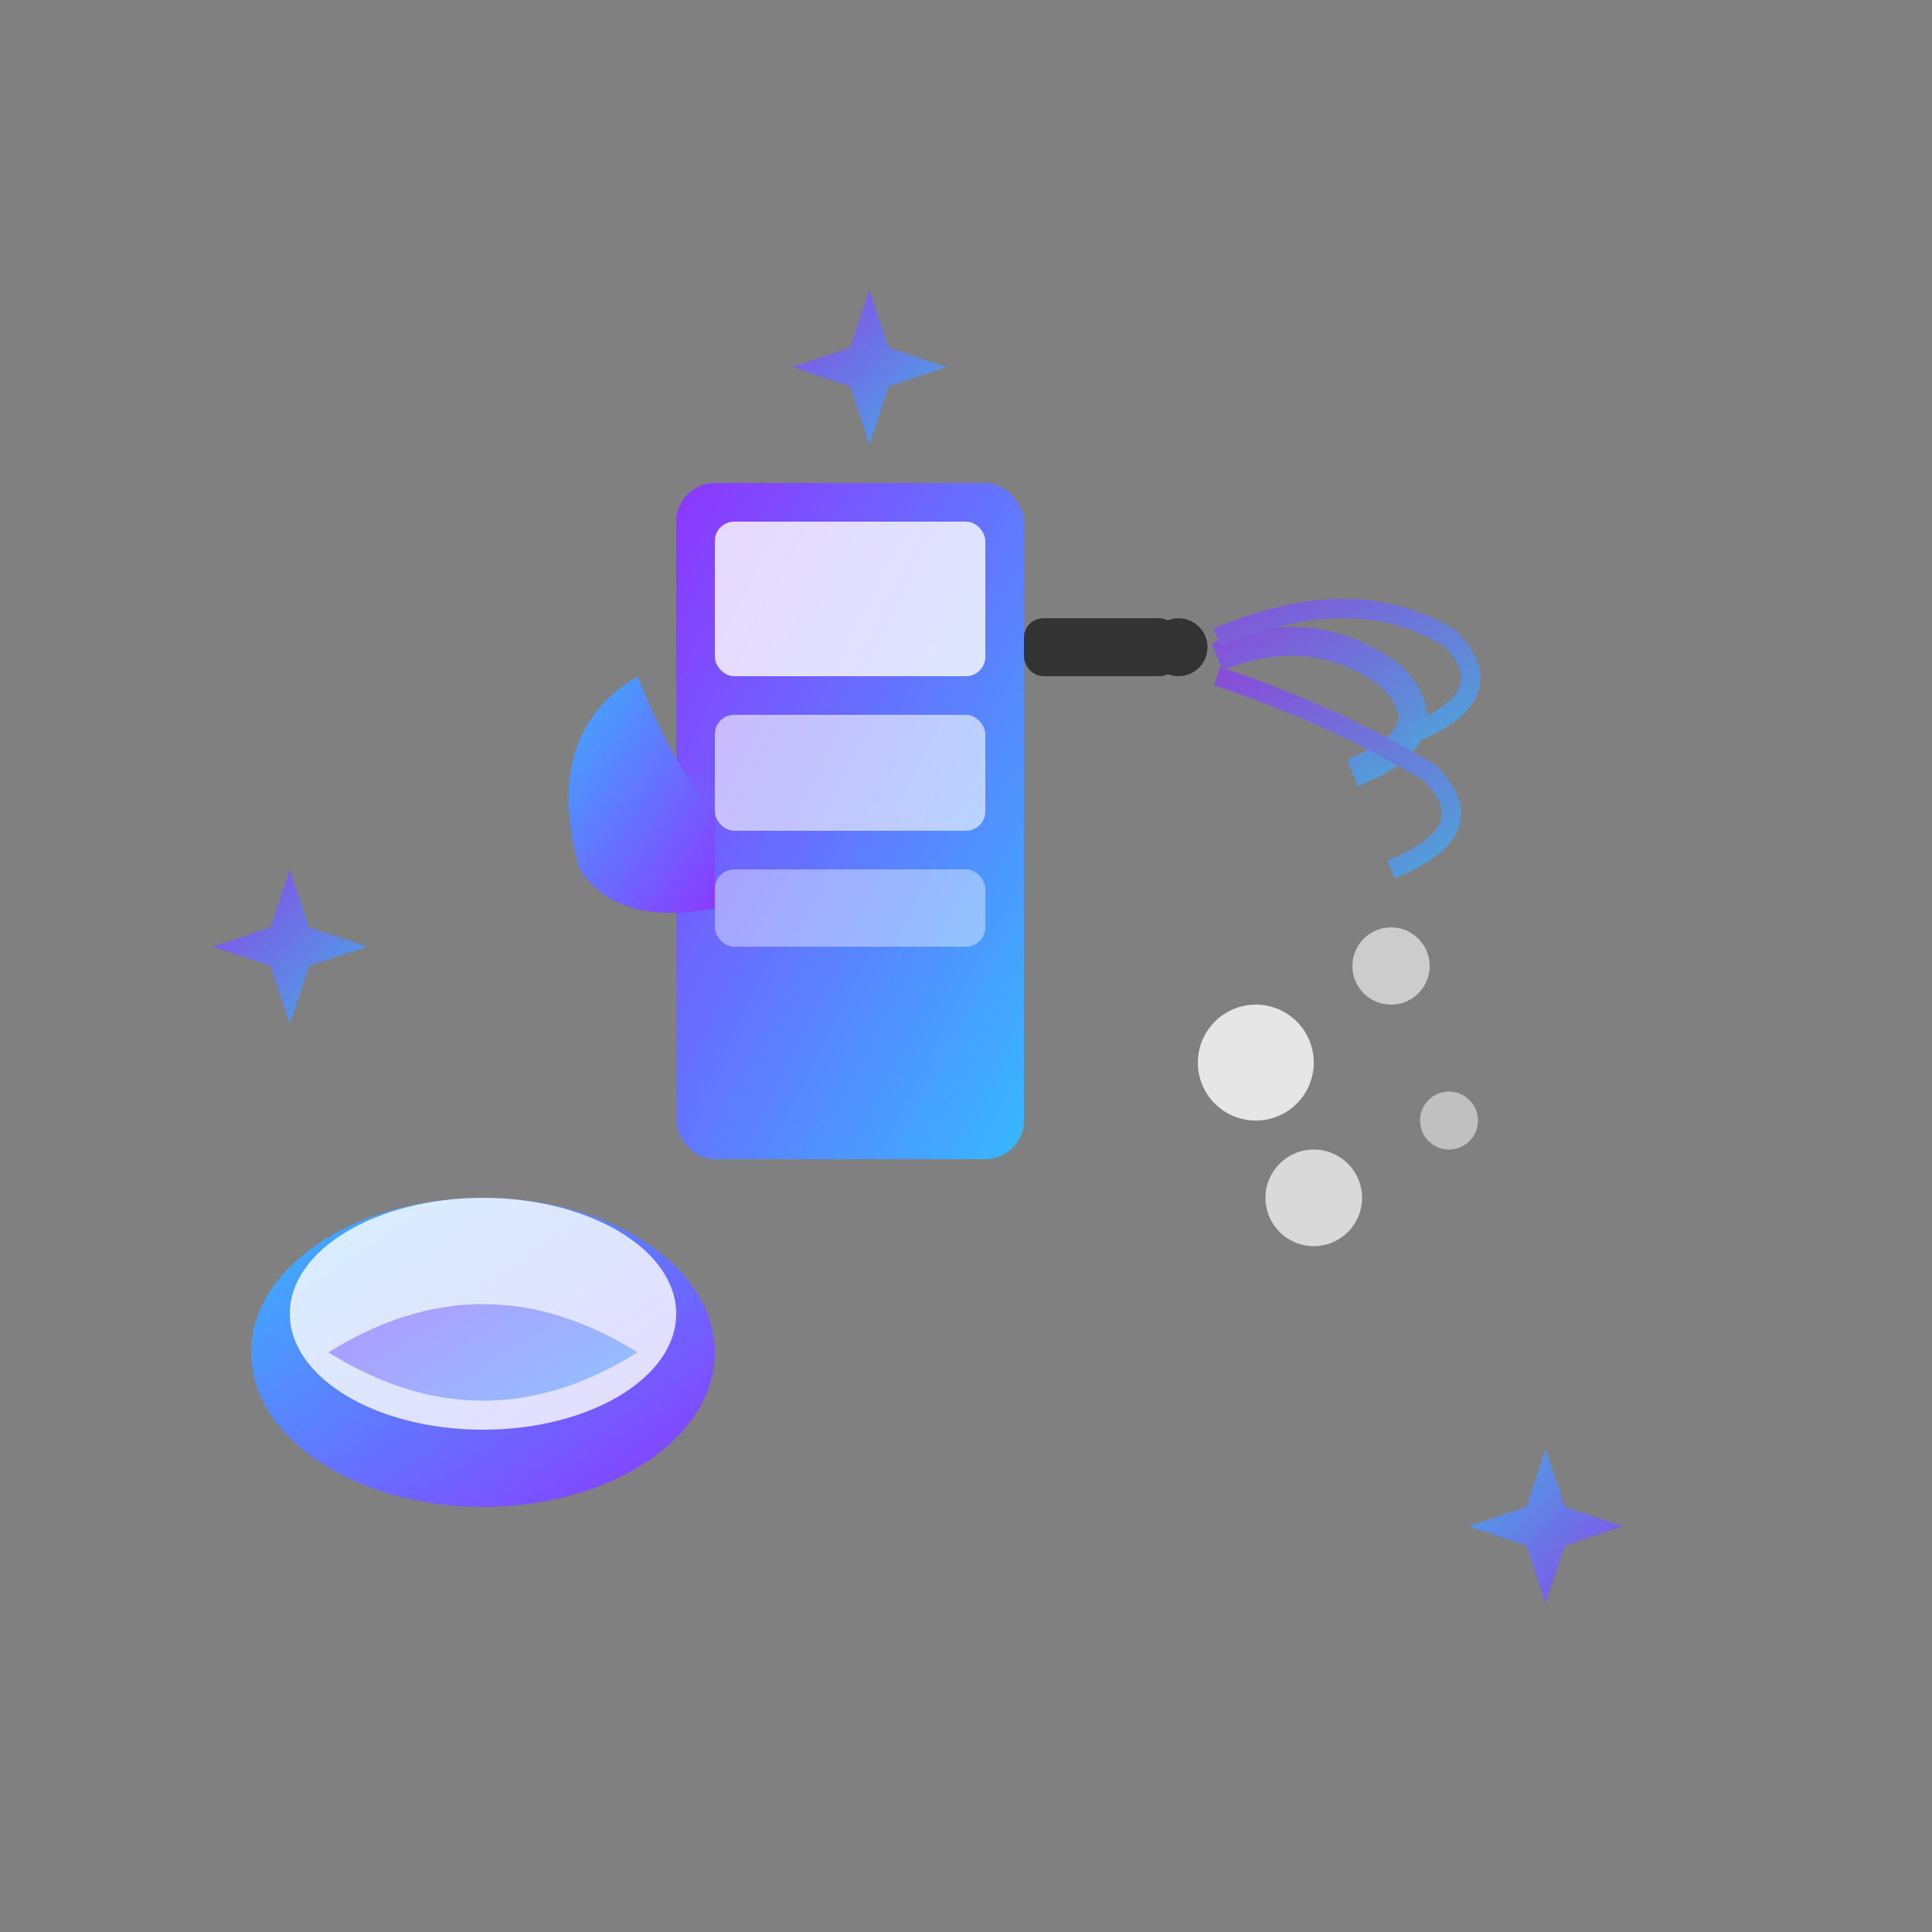 <svg xmlns="http://www.w3.org/2000/svg" viewBox="0 0 100 100" width="100" height="100">
  <rect x="0" y="0" width="100" height="100" fill="#808080" stroke="none"/>
  <defs>
    <linearGradient id="cleanGrad1" x1="0%" y1="0%" x2="100%" y2="100%">
      <stop offset="0%" style="stop-color:#8d36ff;stop-opacity:1" />
      <stop offset="100%" style="stop-color:#36b8ff;stop-opacity:1" />
    </linearGradient>
    <linearGradient id="cleanGrad2" x1="0%" y1="0%" x2="100%" y2="100%">
      <stop offset="0%" style="stop-color:#36b8ff;stop-opacity:1" />
      <stop offset="100%" style="stop-color:#8d36ff;stop-opacity:1" />
    </linearGradient>
  </defs>
  
  <!-- Cleaning spray bottle -->
  <rect x="35" y="25" width="18" height="35" rx="2" fill="url(#cleanGrad1)"/>
  <rect x="37" y="27" width="14" height="8" rx="1" fill="#fff" opacity="0.8"/>
  <rect x="37" y="37" width="14" height="6" rx="1" fill="#fff" opacity="0.6"/>
  <rect x="37" y="45" width="14" height="4" rx="1" fill="#fff" opacity="0.4"/>
  
  <!-- Spray trigger -->
  <path d="M33 35 Q28 38 30 45 Q32 48 37 47 L37 42 Q35 40 33 35" fill="url(#cleanGrad2)"/>
  
  <!-- Spray nozzle -->
  <rect x="53" y="32" width="8" height="3" rx="1" fill="#333"/>
  <circle cx="61" cy="33.5" r="1.5" fill="#333"/>
  
  <!-- Spray effect -->
  <g opacity="0.7">
    <path d="M63 34 Q68 32 72 35 Q75 38 70 40" stroke="url(#cleanGrad1)" stroke-width="1.5" fill="none"/>
    <path d="M63 33 Q70 30 75 33 Q78 36 73 38" stroke="url(#cleanGrad1)" stroke-width="1" fill="none"/>
    <path d="M63 35 Q69 37 74 40 Q77 43 72 45" stroke="url(#cleanGrad1)" stroke-width="1" fill="none"/>
  </g>
  
  <!-- Cleaning cloth/sponge -->
  <ellipse cx="25" cy="70" rx="12" ry="8" fill="url(#cleanGrad2)"/>
  <ellipse cx="25" cy="68" rx="10" ry="6" fill="#fff" opacity="0.8"/>
  <path d="M17 70 Q25 65 33 70 Q25 75 17 70" fill="url(#cleanGrad1)" opacity="0.5"/>
  
  <!-- Bubbles -->
  <circle cx="65" cy="55" r="3" fill="#fff" opacity="0.8">
    <animate attributeName="r" values="3;4;3" dur="2s" repeatCount="indefinite"/>
  </circle>
  <circle cx="72" cy="50" r="2" fill="#fff" opacity="0.6">
    <animate attributeName="r" values="2;3;2" dur="1.5s" repeatCount="indefinite"/>
  </circle>
  <circle cx="68" cy="62" r="2.5" fill="#fff" opacity="0.7">
    <animate attributeName="r" values="2.5;3.5;2.5" dur="2.5s" repeatCount="indefinite"/>
  </circle>
  <circle cx="75" cy="58" r="1.5" fill="#fff" opacity="0.5">
    <animate attributeName="r" values="1.5;2.5;1.5" dur="2s" repeatCount="indefinite"/>
  </circle>
  
  <!-- Sparkle effects -->
  <g opacity="0.8">
    <path d="M45 15 L46 18 L49 19 L46 20 L45 23 L44 20 L41 19 L44 18 Z" fill="url(#cleanGrad1)">
      <animateTransform attributeName="transform" type="rotate" values="0 45 19;360 45 19" dur="3s" repeatCount="indefinite"/>
    </path>
    <path d="M80 75 L81 78 L84 79 L81 80 L80 83 L79 80 L76 79 L79 78 Z" fill="url(#cleanGrad2)">
      <animateTransform attributeName="transform" type="rotate" values="0 80 79;360 80 79" dur="4s" repeatCount="indefinite"/>
    </path>
    <path d="M15 45 L16 48 L19 49 L16 50 L15 53 L14 50 L11 49 L14 48 Z" fill="url(#cleanGrad1)">
      <animateTransform attributeName="transform" type="rotate" values="0 15 49;360 15 49" dur="2.5s" repeatCount="indefinite"/>
    </path>
  </g>
</svg>

